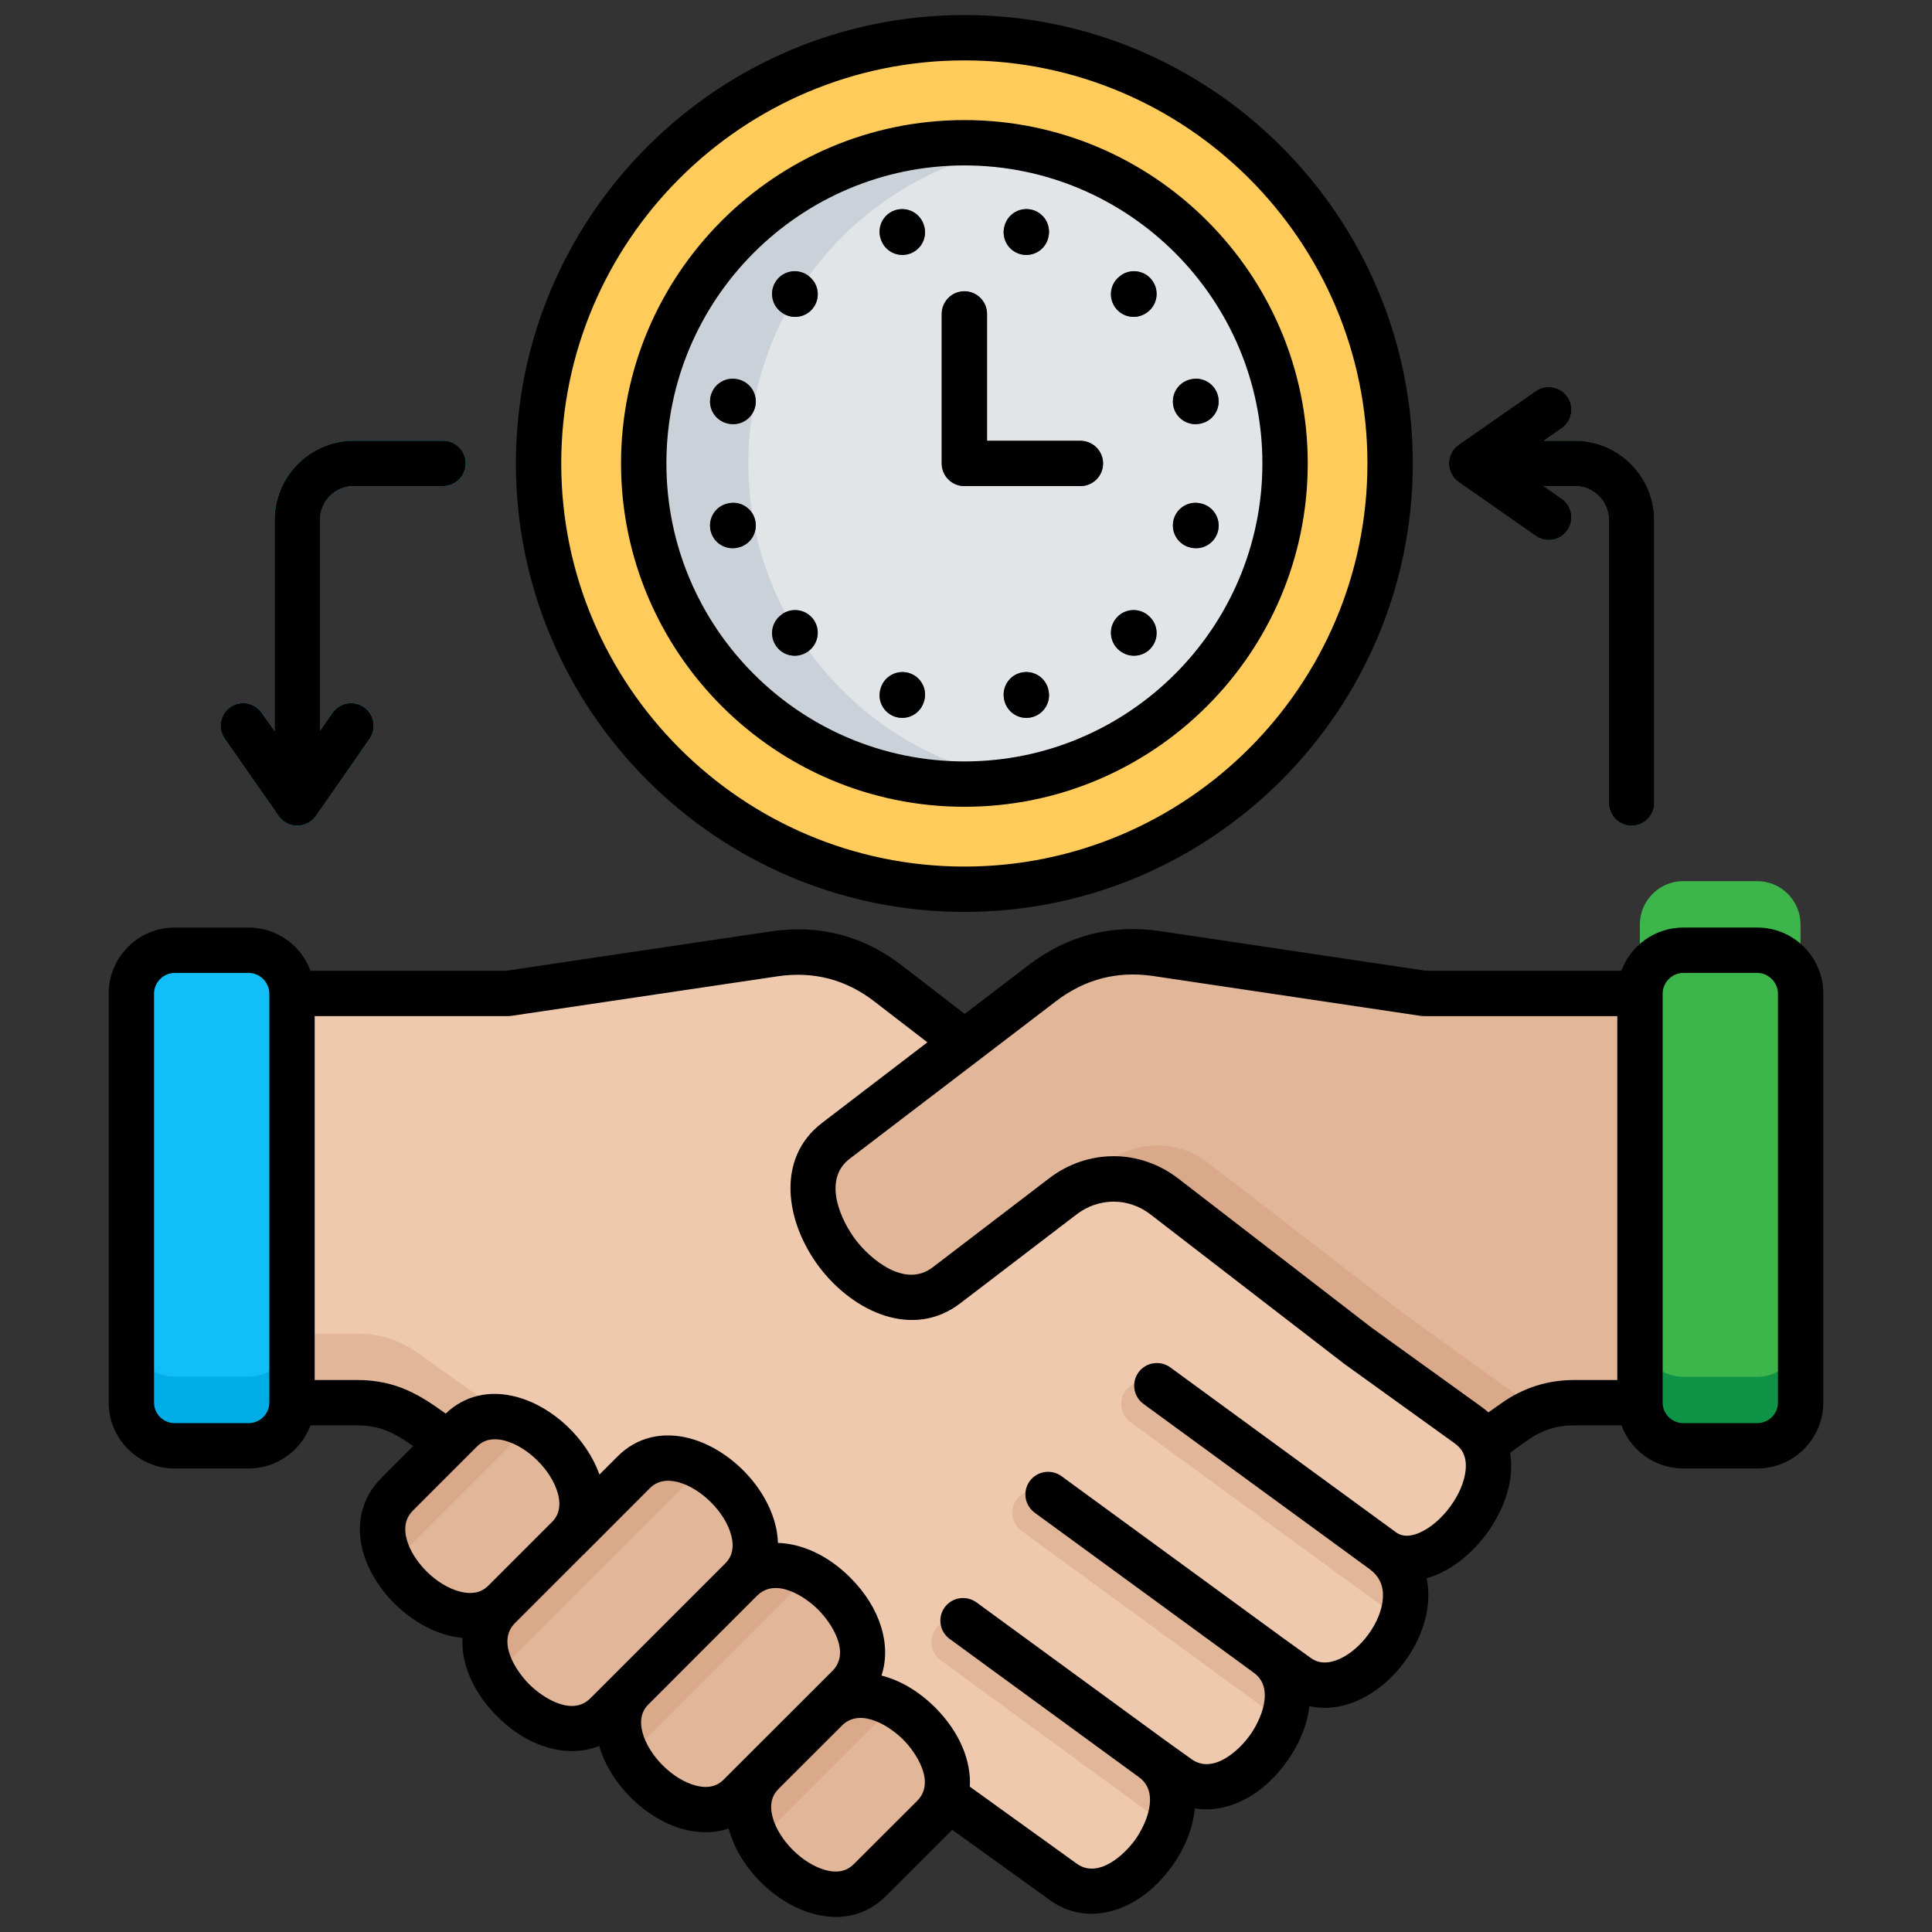 <svg xmlns="http://www.w3.org/2000/svg" id="Layer_1" viewBox="0 0 512 512" data-name="Layer 1"><rect x="0" y="0" width="512" height="512" fill="#333333" stroke="none"/><path d="m368.394 122.843c0 62.305-50.513 112.819-112.819 112.819s-112.847-50.513-112.847-112.819 50.513-112.848 112.847-112.848 112.819 50.513 112.819 112.847z" fill="#ffcb5b" fill-rule="evenodd"></path><path d="m340.557 122.843c0 46.913-38.069 84.983-84.983 84.983s-85.011-38.069-85.011-84.983 38.069-84.983 85.011-84.983 84.983 38.041 84.983 84.983z" fill="#cad1d8" fill-rule="evenodd"></path><path d="m340.557 122.843c0 42.208-30.784 77.216-71.121 83.849-40.337-6.633-71.121-41.641-71.121-83.849s30.784-77.244 71.121-83.849c40.337 6.605 71.121 41.641 71.121 83.849z" fill="#e2e5e7" fill-rule="evenodd"></path><path d="m304.643 82.194c-2.324 2.353-6.095 2.353-8.447.028-2.353-2.324-2.353-6.123-.028-8.447l.113-.113c2.324-2.353 6.123-2.353 8.447-.028 2.353 2.324 2.353 6.123.028 8.476l-.113.085zm-38.466 103.465c-.85-3.175 1.02-6.491 4.224-7.342 3.203-.879 6.491 1.021 7.37 4.224l.028.142c.879 3.175-1.02 6.491-4.224 7.342-3.175.879-6.491-1.021-7.342-4.224l-.057-.142zm-73.417-52.186c3.175-.879 6.463 1.021 7.313 4.224s-1.049 6.491-4.224 7.342l-.142.028c-3.203.85-6.491-1.049-7.342-4.224-.85-3.203 1.049-6.491 4.252-7.342l.142-.028zm13.72 29.99c2.324-2.353 6.094-2.353 8.447-.028s2.353 6.123.028 8.476l-.113.085c-2.324 2.353-6.123 2.353-8.447.028-2.353-2.324-2.353-6.123-.028-8.447zm26.872 19.077c.85-3.175 4.139-5.074 7.342-4.224 3.203.851 5.102 4.139 4.252 7.342l-.057.142c-.85 3.175-4.139 5.074-7.342 4.224-3.175-.851-5.074-4.139-4.224-7.342l.028-.142zm62.816-10.63c-2.324-2.353-2.324-6.151.028-8.476s6.123-2.324 8.447.028l.113.114c2.324 2.324 2.324 6.123-.028 8.447-2.324 2.324-6.123 2.324-8.447-.028zm19.106-26.872c-3.175-.851-5.074-4.139-4.224-7.342s4.139-5.102 7.313-4.224l.142.028c3.203.85 5.102 4.139 4.252 7.342-.85 3.175-4.139 5.074-7.342 4.224l-.142-.028zm-37.502-81.921c-.85 3.203-4.139 5.102-7.342 4.224-3.203-.85-5.102-4.139-4.252-7.313l.057-.142c.85-3.203 4.139-5.102 7.342-4.252 3.175.85 5.074 4.139 4.224 7.342l-.028.142zm-32.825-3.061c.822 3.175-1.077 6.463-4.28 7.285-3.203.85-6.463-1.049-7.313-4.252l-.028-.142c-.85-3.203 1.077-6.463 4.252-7.313 3.203-.85 6.491 1.077 7.313 4.28l.057.142zm-29.991 13.691c2.353 2.324 2.353 6.123 0 8.476s-6.151 2.353-8.476 0l-.113-.113c-2.353-2.324-2.353-6.123 0-8.476 2.353-2.324 6.151-2.324 8.476 0zm-19.106 26.873c3.175.85 5.074 4.138 4.224 7.342-.85 3.203-4.139 5.102-7.313 4.252l-.142-.057c-3.203-.85-5.102-4.138-4.252-7.313.85-3.203 4.139-5.102 7.342-4.252l.142.028zm122.513 11.594c-3.203.822-6.491-1.077-7.313-4.281-.85-3.203 1.049-6.463 4.252-7.313l.142-.028c3.203-.85 6.463 1.077 7.313 4.252.85 3.203-1.077 6.491-4.252 7.313z" fill="#676873"></path><path d="m286.302 116.833c3.317 0 6.009 2.693 6.009 6.01s-2.693 5.981-6.009 5.981h-30.728c-3.317 0-6.009-2.665-6.009-5.981v-39.628c0-3.316 2.693-6.01 6.009-6.01 3.288 0 5.981 2.693 5.981 6.01v33.619h24.746z" fill="#676873"></path><path d="m243.584 467.394 3.629 2.778.113-.114-3.317-2.381z" fill="#fff" fill-rule="evenodd"></path><path d="m434.583 371.724v-108.454h-57.175l-70.923-10.545c-11.112-1.673-21.26.964-30.161 7.767l-20.665 15.76-71.66 54.737 32.173 37.587 143.802-11.849 29.083 20.92c1.843 1.332 3.26 3.005 4.252 4.875l7.909-5.641c4.904-3.515 10.091-5.159 16.129-5.159h17.235z" fill="#e2b698" fill-rule="evenodd"></path><path d="m267.282 267.381-11.622 8.872-14.882 11.367zm72.085 91.049 20.608-1.701 29.083 20.92c1.843 1.332 3.26 3.005 4.252 4.875l7.909-5.641c1.304-.936 2.636-1.729 3.969-2.409-.85-2.155-2.296-4.11-4.507-5.698l-29.083-20.92-51.392-39.657c-8.022-6.179-18.822-6.208-26.872-.057l-11.622 8.872 57.657 41.414z" fill="#d9a989" fill-rule="evenodd"></path><path d="m308.583 317.073 51.392 39.657 29.083 20.92c16.356 11.792-8.135 43.71-22.649 33.279 17.603 12.671-6.888 44.589-22.62 33.279l-7.994-5.754c16.072 11.565-7.427 44.192-23.499 32.655l-6.917-4.989c16.072 11.565-7.427 44.22-23.499 32.655l-29.083-20.92-142.016-100.998c-4.904-3.487-10.063-5.131-16.072-5.131h-17.32v-108.454h57.175l70.583-10.488c11.169-1.644 21.373 1.021 30.302 7.909l20.211 15.591-34.129 26.05c-18.85 14.4 10.403 52.696 29.254 38.296l19.304-14.74 11.622-8.873c8.05-6.151 18.85-6.123 26.872.057z" fill="#e2b698" fill-rule="evenodd"></path><path d="m308.583 317.073 51.392 39.657 29.083 20.92c16.356 11.792-8.135 43.71-22.649 33.279 17.603 12.671-6.888 44.589-22.62 33.279l-7.994-5.754c16.072 11.565-7.427 44.192-23.499 32.655l-6.917-4.989c16.072 11.565-7.427 44.22-23.499 32.655l-29.083-20.92-118.46-84.246 7.682-12.813-31.238-22.224c-4.904-3.487-10.063-5.131-16.072-5.131h-17.32v-90.17h57.175l70.583-10.488c11.169-1.644 21.373 1.021 30.302 7.909l20.211 15.591-34.129 26.05c-18.85 14.4 10.403 52.696 29.254 38.296l19.304-14.74 11.622-8.873c8.05-6.151 18.85-6.123 26.872.057z" fill="#efc9ae" fill-rule="evenodd"></path><path d="m270.712 405.712c-2.665-1.928-3.232-5.669-1.304-8.334 1.956-2.665 5.669-3.26 8.362-1.332l16.554 12.132 41.471 30.274c5.811 4.195 6.435 11.168 4.11 17.773l-52.611-38.409-16.583-12.104z" fill="#e2b698"></path><path d="m249.31 440.011c-2.693-1.927-3.26-5.669-1.332-8.334 1.956-2.665 5.698-3.26 8.362-1.304l50.06 36.567c4.876 4.252 5.272 10.8 3.061 17.036z" fill="#e2b698"></path><path d="m299.569 376.884c-2.665-1.956-3.26-5.669-1.332-8.334 1.956-2.665 5.698-3.26 8.362-1.332l55.786 40.762 4.025 2.948c6.406 4.592 7.228 11.736 4.961 18.397z" fill="#e2b698"></path><g fill-rule="evenodd"><path d="m133.742 424.392 16.753-16.753c14.003-14.003-14.457-42.435-28.46-28.432l-16.724 16.725c-14.372 14.372 14.485 42.406 28.431 28.46z" fill="#e2b698"></path><path d="m140.233 377.989c-6.151-3.373-13.124-3.855-18.198 1.219l-10.885 10.885-5.839 5.839c-5.216 5.216-4.734 12.217-1.361 18.34z" fill="#d9a989"></path><path d="m160.699 454.326 35.688-35.688c14.003-14.003-14.457-42.463-28.431-28.46l-35.688 35.717c-14.003 13.975 14.428 42.435 28.432 28.431z" fill="#e2b698"></path><path d="m186.126 388.959c-6.151-3.345-13.096-3.855-18.17 1.219l-11.169 11.168-24.52 24.548c-5.074 5.046-4.592 12.019-1.219 18.17l55.077-55.105z" fill="#d9a989"></path><path d="m196.104 475.812 28.743-28.743c13.975-14.003-14.457-42.435-28.46-28.432l-28.715 28.715c-14.003 14.003 14.428 42.435 28.432 28.46z" fill="#e2b698"></path><path d="m214.586 417.419c-6.151-3.373-13.124-3.855-18.198 1.219l-28.715 28.715c-5.074 5.074-4.592 12.047-1.219 18.198z" fill="#d9a989"></path><path d="m230.573 498.235 16.724-16.753c14.003-14.003-14.428-42.435-28.431-28.432l-16.753 16.725c-13.975 14.003 14.457 42.463 28.46 28.46z" fill="#e2b698"></path><path d="m237.036 451.832c-6.123-3.345-13.096-3.855-18.142 1.19l-13.096 13.096-3.685 3.657c-5.046 5.074-4.564 12.019-1.191 18.198l36.113-36.142z" fill="#d9a989"></path><path d="m434.583 371.696v-108.368c0-6.321 5.187-11.48 11.48-11.48h19.616c6.321 0 11.48 5.159 11.48 11.48v108.368c0 6.293-5.159 11.48-11.48 11.48h-19.616c-6.293 0-11.48-5.187-11.48-11.48z" fill="#0f9347"></path><path d="m434.583 353.356v-90.057c0-6.293 5.187-11.452 11.48-11.452h19.616c6.321 0 11.48 5.159 11.48 11.48v90.028c0 6.321-5.159 11.48-11.48 11.48h-19.616c-6.293 0-11.48-5.159-11.48-11.48z" fill="#3cb54b"></path><path d="m34.813 371.696v-108.368c0-6.321 5.159-11.48 11.48-11.48h19.616c6.321 0 11.48 5.159 11.48 11.48v108.368c0 6.293-5.159 11.48-11.48 11.48h-19.616c-6.321 0-11.48-5.187-11.48-11.48z" fill="#00ade6"></path><path d="m34.813 353.356v-90.028c0-6.321 5.159-11.48 11.48-11.48h19.616c6.321 0 11.48 5.159 11.48 11.48v90.028c0 6.321-5.159 11.48-11.48 11.48h-19.616c-6.321 0-11.48-5.159-11.48-11.48z" fill="#11bef7"></path></g><path d="m413.89 132.197c2.721 1.871 3.373 5.613 1.502 8.334-1.899 2.721-5.641 3.401-8.362 1.502l-20.466-14.287c-2.721-1.871-3.402-5.613-1.502-8.334.425-.652.992-1.162 1.587-1.587l20.381-14.202c2.721-1.871 6.463-1.219 8.362 1.502 1.871 2.721 1.219 6.463-1.502 8.362l-4.819 3.345h8.277c5.811 0 11.055 2.353 14.854 6.151 3.798 3.799 6.151 9.071 6.151 14.854v75.005c0 3.316-2.693 5.981-5.981 5.981-3.317 0-6.009-2.665-6.009-5.981v-75.005c0-2.494-1.02-4.734-2.636-6.35-1.644-1.644-3.883-2.665-6.378-2.665h-8.277l4.819 3.373z" fill="#3cb54b"></path><path d="m83.824 216.046c-1.049 1.672-2.92 2.778-5.074 2.778-2.126 0-3.997-1.105-5.046-2.778l-14.145-20.268c-1.871-2.721-1.219-6.463 1.502-8.362 2.721-1.871 6.463-1.219 8.362 1.502l3.345 4.819v-55.899c0-5.782 2.353-11.055 6.151-14.854 3.798-3.798 9.043-6.151 14.854-6.151h23.641c3.317 0 6.009 2.693 6.009 6.01s-2.693 5.981-6.009 5.981h-23.641c-2.494 0-4.734 1.021-6.378 2.665-1.616 1.616-2.636 3.884-2.636 6.35v55.899l3.345-4.819c1.899-2.721 5.641-3.373 8.362-1.502 2.721 1.899 3.373 5.641 1.502 8.362l-14.145 20.268z" fill="#11bef7"></path><path d="m434.583 353.356v-108.369c0-6.321 5.187-11.48 11.48-11.48h19.616c6.321 0 11.48 5.159 11.48 11.48v108.369c0 6.321-5.159 11.48-11.48 11.48h-19.616c-6.293 0-11.48-5.159-11.48-11.48z" fill="#3cb54b" fill-rule="evenodd"></path><path d="m59.559 195.778c-1.899-2.721-1.247-6.463 1.474-8.362s6.463-1.219 8.362 1.502l3.373 4.791v-55.871c0-11.594 9.411-21.033 21.005-21.033h23.641c3.317 0 6.009 2.693 6.009 6.01s-2.693 6.009-6.009 6.009h-23.641c-4.961 0-8.986 4.054-8.986 9.014v55.843l3.317-4.762c1.899-2.721 5.641-3.401 8.362-1.502s3.373 5.641 1.502 8.362l-14.258 20.466c-.028.057-.057.085-.085.113-.113.142-.198.255-.312.397l-.17.17c-.085.114-.198.227-.312.312-.057.057-.113.114-.17.142-.142.142-.283.255-.454.368-.028 0-.028.028-.057.028-.198.142-.369.255-.567.34-.057.028-.085.057-.113.057-.17.085-.34.17-.51.227-.057.028-.113.057-.17.057-.142.085-.312.113-.482.17-.057 0-.113.028-.17.028-.17.057-.34.085-.51.113-.057 0-.113 0-.17.028-.227 0-.454.028-.68.028-.255 0-.482-.028-.709-.028-.057-.028-.113-.028-.17-.028-.17-.028-.34-.057-.482-.113-.085 0-.142-.028-.198-.028-.17-.057-.312-.085-.482-.17-.057 0-.113-.028-.17-.057-.17-.057-.34-.142-.51-.198-.028-.028-.057-.057-.085-.085-.198-.085-.397-.198-.595-.34 0 0-.028-.028-.057-.028-.142-.113-.312-.227-.454-.368-.057-.028-.113-.085-.142-.142-.142-.085-.227-.198-.34-.312-.057-.057-.113-.113-.142-.17-.113-.114-.227-.255-.34-.397-.028-.028-.028-.057-.057-.113l-14.287-20.466zm324.425-72.964c0-1.956.935-3.799 2.551-4.932l20.466-14.258c2.721-1.899 6.491-1.219 8.391 1.502 1.871 2.721 1.219 6.463-1.502 8.362l-4.762 3.317h8.249c11.565 0 21.005 9.439 21.005 21.033v74.977c0 3.316-2.693 6.009-6.009 6.009s-6.009-2.693-6.009-6.009v-74.977c0-4.96-4.054-9.014-8.986-9.014h-8.277l4.791 3.345c2.721 1.899 3.373 5.641 1.474 8.391-1.162 1.672-3.033 2.551-4.932 2.551-1.162 0-2.381-.34-3.43-1.077l-20.466-14.287c-1.616-1.134-2.551-2.976-2.551-4.932zm87.194 248.854c0 3.033-2.466 5.471-5.471 5.471h-19.616c-3.033 0-5.471-2.438-5.471-5.471v-108.368c0-2.948 2.495-5.471 5.471-5.471h19.616c2.948 0 5.471 2.523 5.471 5.471zm-73.446.312-3.288 2.324c-.595-.539-1.219-1.049-1.899-1.531l-28.97-20.863-51.335-39.6c-10.205-7.852-23.953-7.88-34.186-.057l-30.898 23.613c-7.398 5.641-16.554-2.268-20.353-7.229-3.798-4.96-9.043-15.874-1.644-21.543l34.129-26.05 20.665-15.789c7.597-5.783 16.214-7.994 25.625-6.605l70.951 10.573c.312.028.595.057.907.057h51.165v96.435h-11.254c-7.285 0-13.691 2.041-19.616 6.265zm-9.326 17.632c-.624 6.293-6.151 13.833-12.047 16.498-3.912 1.758-5.783.397-6.435-.057l-59.783-43.682c-2.693-1.956-6.463-1.361-8.419 1.304-1.956 2.693-1.361 6.435 1.332 8.39l59.839 43.71q0 .028.028.028c2.721 1.984 3.883 4.649 3.515 8.192-.595 6.066-5.726 13.068-11.395 15.619-4.507 2.041-6.945.283-7.767-.312l-7.965-5.726-.028-.028-57.969-42.35c-2.693-1.956-6.463-1.361-8.419 1.304-1.956 2.693-1.361 6.435 1.332 8.39l58.025 42.378v.029h.028c5.669 4.082 1.786 12.671-1.077 16.611-2.835 3.969-9.723 10.375-15.42 6.293l-6.888-4.932-50.117-36.624c-2.693-1.956-6.463-1.361-8.419 1.304-1.956 2.693-1.361 6.435 1.332 8.391l50.145 36.624q0 .028.028.028c5.669 4.082 1.786 12.643-1.049 16.583-2.863 3.969-9.751 10.403-15.449 6.321l-28.346-20.409c.397-6.917-2.75-14.513-9.156-20.948-4.394-4.394-9.354-7.257-14.258-8.504 2.665-8.05-.227-17.915-8.249-25.937-5.896-5.896-12.756-9.014-19.191-9.212-.057-1.644-.283-3.373-.765-5.131-2.75-10.318-12.246-19.786-22.564-22.564-7.313-1.956-14.117-.283-19.134 4.734l-4.847 4.847c-3.373-9.524-12.302-18-21.94-20.58-7.172-1.927-13.833-.34-18.794 4.422-6.491-4.677-12.926-8.901-23.414-8.901h-11.31v-96.435h51.165c.283 0 .567-.028.879-.057l70.611-10.488c9.496-1.417 18.142.822 25.739 6.718l13.975 10.771-27.893 21.345c-12.416 9.468-9.694 26.476-.624 38.381 9.099 11.877 24.775 18.936 37.191 9.468l30.898-23.613c5.868-4.479 13.72-4.479 19.559.028l51.42 39.657c.057.028.113.085.17.113l29.055 20.92c1.417 1.049 3.288 2.891 2.863 7.087zm-145.332 87.619-16.753 16.724c-.737.737-2.891 2.891-7.512 1.644-6.123-1.644-12.416-7.937-14.06-14.031-1.247-4.649.907-6.832 1.644-7.54h-.028l17.008-16.979c4.961-4.507 12.586.567 15.987 3.969 3.43 3.458 8.646 11.282 3.713 16.214zm-58.734-4.054c-6.123-1.616-12.416-7.937-14.06-14.031-1.219-4.564.822-6.718 1.587-7.483l28.772-28.8h.028c4.932-4.932 12.756.283 16.186 3.742 3.458 3.458 8.674 11.282 3.742 16.214l-5.584 5.584c-.142.113-.283.227-.397.368v.028l-22.762 22.734c-.709.737-2.891 2.891-7.512 1.644zm-44.107-26.844c-3.458-3.458-8.674-11.282-3.742-16.214l1.502-1.502 16.724-16.724h.028l17.433-17.461c.567-.567 2.013-2.013 4.876-2.013.794 0 1.672.114 2.693.369 6.094 1.644 12.416 7.965 14.032 14.06 1.247 4.649-.907 6.803-1.616 7.512l-28.743 28.743-.028.028-6.945 6.945c-4.932 4.932-12.756-.283-16.214-3.742zm-32.457-38.409c-1.276-4.706 1.02-6.973 1.786-7.739l16.753-16.753c.709-.708 2.863-2.863 7.483-1.644 6.123 1.644 12.416 7.937 14.06 14.06 1.219 4.564-.822 6.747-1.587 7.512l-16.809 16.809c-.765.765-2.976 2.863-7.682 1.587-6.123-1.616-12.387-7.852-14.003-13.833zm-36.397-36.255c0 3.033-2.466 5.471-5.471 5.471h-19.616c-3.033 0-5.471-2.438-5.471-5.471v-108.368c0-2.948 2.494-5.471 5.471-5.471h19.616c2.948 0 5.471 2.523 5.471 5.471zm394.328-125.858h-19.616c-7.54 0-13.946 4.791-16.413 11.452h-51.817l-70.498-10.517c-12.756-1.871-24.435 1.134-34.696 8.958l-17.008 12.983-16.526-12.728c-10.261-7.994-21.997-11.027-34.866-9.128l-70.157 10.432h-51.817c-2.466-6.661-8.872-11.452-16.384-11.452h-19.616c-9.666 0-17.49 7.852-17.49 17.49v108.368c0 9.638 7.824 17.49 17.49 17.49h19.616c7.483 0 13.89-4.762 16.384-11.424h12.416c6.123 0 10.006 2.126 14.797 5.499l-8.447 8.447c-5.131 5.131-6.86 11.99-4.904 19.361 2.75 10.176 12.189 19.559 22.507 22.337 1.304.34 2.608.567 3.883.68-.312 6.86 2.806 14.4 9.184 20.778 6.094 6.094 13.238 9.213 19.843 9.213 2.523 0 4.961-.454 7.228-1.361 2.92 10.12 12.274 19.389 22.422 22.11 1.984.51 3.94.765 5.811.765 2.126 0 4.167-.34 6.094-.992v.113c2.778 10.29 12.274 19.786 22.564 22.535 1.984.51 3.94.794 5.811.794 5.074 0 9.666-1.899 13.294-5.556l16.753-16.724c.283-.255.539-.539.794-.822l26.022 18.737c3.317 2.381 7.03 3.515 10.885 3.515 7.54 0 15.449-4.394 21.317-12.558 3.6-5.017 5.613-10.346 6.066-15.364 8.391 1.389 17.688-3.061 24.321-12.302 3.487-4.847 5.499-9.95 6.038-14.797 4.11.936 8.561.425 12.983-1.559 9.638-4.337 17.376-15.024 18.425-25.398.255-2.409.142-4.734-.34-6.917 1.077-.312 2.154-.709 3.231-1.19 9.808-4.422 18.028-15.704 19.077-26.277.198-2.012.142-3.969-.17-5.811l4.507-3.231c3.912-2.778 7.824-4.025 12.643-4.025h12.359c2.466 6.661 8.872 11.424 16.384 11.424h19.616c9.638 0 17.49-7.852 17.49-17.49v-108.368c0-9.638-7.852-17.49-17.49-17.49zm-216.142-122.997v-39.628c0-3.317 2.693-6.01 6.009-6.01s6.009 2.693 6.009 6.01v33.619h24.746c3.317 0 6.009 2.693 6.009 6.01s-2.693 6.009-6.009 6.009h-30.756c-3.317 0-6.009-2.693-6.009-6.009zm-43.767-48.529c1.984-2.665 5.754-3.203 8.419-1.219l.113.113c2.636 1.984 3.175 5.754 1.191 8.391-1.162 1.587-2.976 2.409-4.819 2.409-1.247 0-2.494-.397-3.6-1.191l-.113-.085c-2.636-1.984-3.175-5.754-1.191-8.419zm27.723 107.745.057-.17c1.219-3.062 4.734-4.564 7.795-3.345 3.09 1.247 4.592 4.734 3.345 7.824l-.057.142c-.935 2.353-3.175 3.77-5.556 3.77-.765 0-1.502-.142-2.239-.425-3.09-1.247-4.592-4.734-3.345-7.795zm-38.041-36.879-.142.028c-.397.085-.794.114-1.191.114-2.806 0-5.301-1.984-5.868-4.819-.652-3.26 1.446-6.435 4.706-7.086l.142-.028c3.26-.652 6.435 1.474 7.058 4.705.652 3.26-1.446 6.435-4.706 7.087zm10.318 26.22c-1.984-2.636-1.446-6.406 1.191-8.391l.113-.113c2.665-1.984 6.435-1.446 8.419 1.219 1.984 2.636 1.446 6.406-1.191 8.419l-.113.085c-1.077.794-2.353 1.19-3.6 1.19-1.843 0-3.628-.822-4.819-2.409zm-17.518-66.161c.652-3.26 3.798-5.386 7.058-4.734l.142.028c3.26.652 5.357 3.827 4.706 7.087-.567 2.835-3.061 4.819-5.868 4.819-.397 0-.794-.028-1.191-.113l-.142-.028c-3.26-.652-5.357-3.798-4.706-7.058zm89.603 77.868c.652 3.232-1.446 6.406-4.706 7.058-.397.085-.794.114-1.191.114-2.806 0-5.301-1.984-5.868-4.819l-.028-.142c-.652-3.26 1.446-6.435 4.706-7.087s6.435 1.474 7.058 4.734l.028.142zm33.052-75.487c-.652-3.26 1.446-6.435 4.706-7.087l.142-.028c3.26-.652 6.435 1.474 7.058 4.734.652 3.26-1.446 6.406-4.706 7.058l-.142.028c-.397.085-.794.113-1.191.113-2.806 0-5.301-1.984-5.868-4.819zm0 30.472c.652-3.231 3.798-5.357 7.058-4.705l.142.028c3.26.652 5.357 3.827 4.706 7.086-.567 2.835-3.061 4.819-5.868 4.819-.397 0-.794-.028-1.191-.114l-.142-.028c-3.26-.652-5.357-3.827-4.706-7.087zm-15.335 26.022c1.984-2.665 5.754-3.203 8.419-1.219l.113.113c2.636 1.984 3.175 5.754 1.191 8.391-1.162 1.587-2.976 2.409-4.819 2.409-1.247 0-2.494-.397-3.6-1.19l-.113-.085c-2.636-2.012-3.175-5.782-1.191-8.419zm0-82.517c-1.984-2.636-1.446-6.406 1.191-8.391l.113-.113c2.665-1.984 6.435-1.446 8.419 1.219s1.446 6.435-1.191 8.419l-.113.085c-1.077.794-2.353 1.191-3.6 1.191-1.843 0-3.628-.822-4.819-2.409zm-29.509-21.203.028-.142c.652-3.231 3.798-5.357 7.058-4.706 3.26.652 5.357 3.827 4.706 7.087l-.028.142c-.567 2.863-3.061 4.819-5.868 4.819-.397 0-.794-.028-1.191-.113-3.26-.652-5.357-3.827-4.706-7.087zm-32.57 3.288c-1.247-3.09.255-6.576 3.345-7.823 3.09-1.219 6.576.283 7.795 3.345l.057.142c1.247 3.09-.255 6.576-3.345 7.823-.737.283-1.474.425-2.211.425-2.381 0-4.649-1.417-5.584-3.77zm22.054-19.814c43.54 0 78.973 35.433 78.973 78.973s-35.433 78.973-78.973 78.973-78.973-35.433-78.973-78.973 35.405-78.973 78.973-78.973zm0 169.966c50.173 0 90.992-40.819 90.992-90.992s-40.819-90.991-90.992-90.991-90.992 40.819-90.992 90.992 40.819 90.992 90.992 90.992zm0-197.802c58.876 0 106.809 47.906 106.809 106.81s-47.934 106.838-106.809 106.838-106.838-47.934-106.838-106.838 47.906-106.808 106.838-106.808zm0 225.666c65.509 0 118.828-53.32 118.828-118.857s-53.32-118.826-118.828-118.826-118.857 53.32-118.857 118.828 53.32 118.857 118.857 118.857z"></path></svg>
